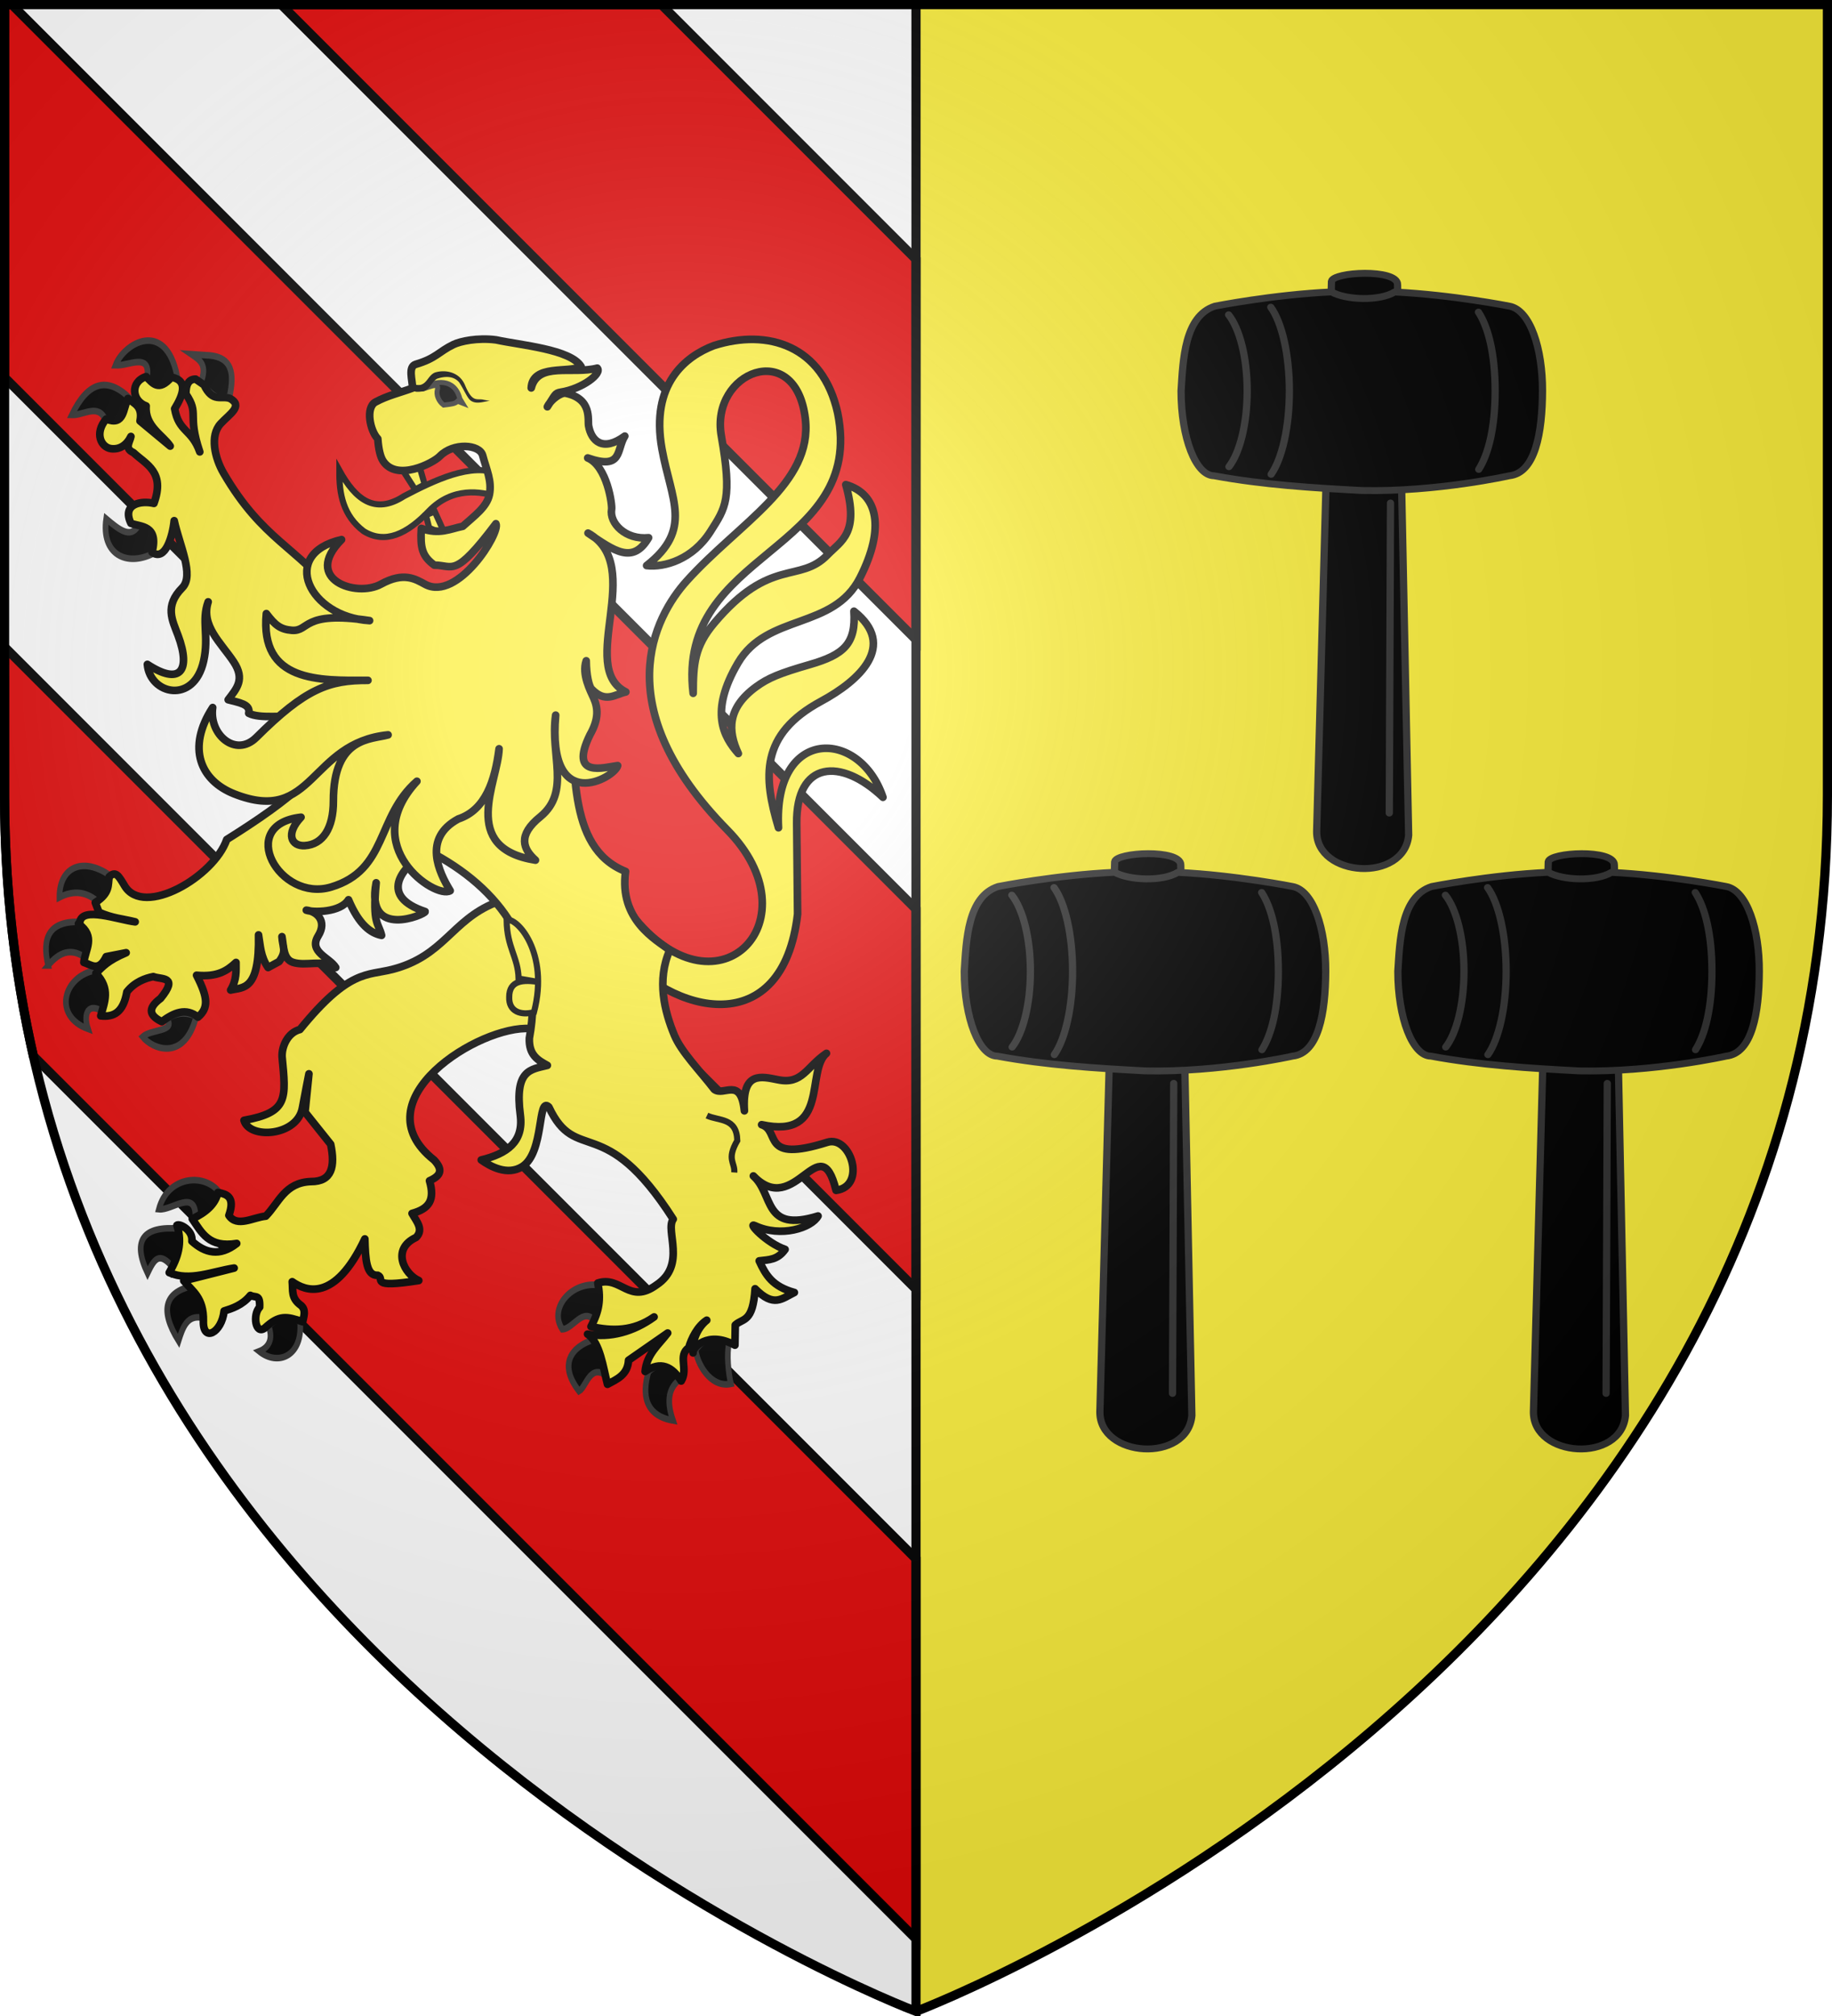 <svg xmlns="http://www.w3.org/2000/svg" xmlns:xlink="http://www.w3.org/1999/xlink" width="600" height="660" version="1.0"><desc>Flag of Canton of Valais (Wallis)</desc><defs><g id="d"><path id="c" d="M0 0v1h.5z" transform="rotate(18 3.157 -.5)"/><use xlink:href="#c" width="810" height="540" transform="scale(-1 1)"/></g><g id="e"><use xlink:href="#d" width="810" height="540" transform="rotate(72)"/><use xlink:href="#d" width="810" height="540" transform="rotate(144)"/></g><g id="g"><path id="f" d="M0 0v1h.5z" transform="rotate(18 3.157 -.5)"/><use xlink:href="#f" width="810" height="540" transform="scale(-1 1)"/></g><g id="h"><use xlink:href="#g" width="810" height="540" transform="rotate(72)"/><use xlink:href="#g" width="810" height="540" transform="rotate(144)"/></g><g id="k"><path id="j" d="M0 0v1h.5z" transform="rotate(18 3.157 -.5)"/><use xlink:href="#j" width="810" height="540" transform="scale(-1 1)"/></g><g id="l"><use xlink:href="#k" width="810" height="540" transform="rotate(72)"/><use xlink:href="#k" width="810" height="540" transform="rotate(144)"/></g><g id="o"><path id="n" d="M0 0v1h.5z" transform="rotate(18 3.157 -.5)"/><use xlink:href="#n" width="810" height="540" transform="scale(-1 1)"/></g><g id="p"><use xlink:href="#o" width="810" height="540" transform="rotate(72)"/><use xlink:href="#o" width="810" height="540" transform="rotate(144)"/></g><g id="s"><path id="r" d="M0 0v1h.5z" transform="rotate(18 3.157 -.5)"/><use xlink:href="#r" width="810" height="540" transform="scale(-1 1)"/></g><g id="u"><use xlink:href="#s" width="810" height="540" transform="rotate(72)"/><use xlink:href="#s" width="810" height="540" transform="rotate(144)"/></g><g id="w"><path id="v" d="M0 0v1h.5z" transform="rotate(18 3.157 -.5)"/><use xlink:href="#v" width="810" height="540" transform="scale(-1 1)"/></g><g id="x"><use xlink:href="#w" width="810" height="540" transform="rotate(72)"/><use xlink:href="#w" width="810" height="540" transform="rotate(144)"/></g><g id="A"><path id="z" d="M0 0v1h.5z" transform="rotate(18 3.157 -.5)"/><use xlink:href="#z" width="810" height="540" transform="scale(-1 1)"/></g><g id="B"><use xlink:href="#A" width="810" height="540" transform="rotate(72)"/><use xlink:href="#A" width="810" height="540" transform="rotate(144)"/></g><g id="E"><path id="D" d="M0 0v1h.5z" transform="rotate(18 3.157 -.5)"/><use xlink:href="#D" width="810" height="540" transform="scale(-1 1)"/></g><g id="F"><use xlink:href="#E" width="810" height="540" transform="rotate(72)"/><use xlink:href="#E" width="810" height="540" transform="rotate(144)"/></g><path id="b" d="M2.922 27.673c0-5.952 2.317-9.844 5.579-11.013 1.448-.519 3.307-.273 5.018 1.447 2.119 2.129 2.736 7.993-3.483 9.121.658-.956.619-3.081-.714-3.787-.99-.524-2.113-.253-2.676.123-.824.552-1.729 2.106-1.679 4.108z"/><path id="i" d="m-267.374-6.853-4.849 23.83-4.848-23.83v-44.741h-25.213v14.546h-9.698v-14.546h-14.546v-9.697h14.546v-14.546h9.698v14.546h25.213v-25.213h-14.546v-9.698h14.546v-14.546h9.697v14.546h14.546v9.698h-14.546v25.213h25.213v-14.546h9.698v14.546h14.546v9.697h-14.546v14.546h-9.698v-14.546h-25.213v44.741z" style="fill:#fcef3c;fill-opacity:1;stroke:#000;stroke-width:3.807;stroke-miterlimit:4;stroke-dasharray:none;stroke-opacity:1;display:inline"/><path id="m" d="M2.922 27.673c0-5.952 2.317-9.844 5.579-11.013 1.448-.519 3.307-.273 5.018 1.447 2.119 2.129 2.736 7.993-3.483 9.121.658-.956.619-3.081-.714-3.787-.99-.524-2.113-.253-2.676.123-.824.552-1.729 2.106-1.679 4.108z"/><path id="y" d="M2.922 27.673c0-5.952 2.317-9.844 5.579-11.013 1.448-.519 3.307-.273 5.018 1.447 2.119 2.129 2.736 7.993-3.483 9.121.658-.956.619-3.081-.714-3.787-.99-.524-2.113-.253-2.676.123-.824.552-1.729 2.106-1.679 4.108z"/><path id="C" d="M2.922 27.673c0-5.952 2.317-9.844 5.579-11.013 1.448-.519 3.307-.273 5.018 1.447 2.119 2.129 2.736 7.993-3.483 9.121.658-.956.619-3.081-.714-3.787-.99-.524-2.113-.253-2.676.123-.824.552-1.729 2.106-1.679 4.108z"/><radialGradient xlink:href="#a" id="I" cx="221.445" cy="226.331" r="300" fx="221.445" fy="226.331" gradientTransform="matrix(1.353 0 0 1.349 -77.63 -85.747)" gradientUnits="userSpaceOnUse"/><linearGradient id="a"><stop offset="0" style="stop-color:white;stop-opacity:.314"/><stop offset=".19" style="stop-color:white;stop-opacity:.251"/><stop offset=".6" style="stop-color:#6b6b6b;stop-opacity:.125"/><stop offset="1" style="stop-color:black;stop-opacity:.125"/></linearGradient></defs><g style="display:inline"><path d="M300 1.5v657s298.5-112.447 298.5-398.198V1.5z" style="fill:#fcef3c;fill-opacity:1;stroke:none;display:inline"/><path d="M300 1.5v657S1.5 546.053 1.5 260.302V1.5z" style="fill:#fff;fill-opacity:1;stroke:none;display:inline"/><path d="M1.5 1.5v122.063l298.5 298.5V297.625L3.875 1.5zm90.594 0L300 209.406v-124.5L216.594 1.5zM1.5 211.813v48.5c0 30.41 3.396 58.848 9.438 85.406L300 634.78V510.344z" style="fill:#e20909;fill-opacity:1;fill-rule:nonzero;stroke:#000;stroke-opacity:1;stroke-width:3"/><path d="M300 2.188V658.5" style="fill:none;stroke:#000;stroke-width:3;stroke-linecap:butt;stroke-linejoin:miter;stroke-miterlimit:4;stroke-opacity:1;stroke-dasharray:none;display:inline"/><use xlink:href="#use4203" id="G" width="600" height="660" x="0" y="0" transform="translate(1389.917 -516.499)"/><use xlink:href="#use4203" width="600" height="660" transform="translate(1491.345 -187.927)"/><use xlink:href="#G" width="600" height="660" transform="translate(312.857 328.572)"/></g><g style="display:inline"><path d="M206.16 300.953c27.476 33.002 58.868.088 30.02-29.272-39.55-40.255-23.927-69.665-13.25-81.51 17.154-19.032 41.348-31.814 38.82-53.115-3.141-26.489-31.208-15.376-27.506 5.667 3.644 20.708 1.37 23.52-3.55 31.262-5.828 9.168-15.067 11.865-20.92 11.17 15.219-11.908 8.03-21.499 5.025-38.172-3.838-21.301 7.767-30.324 16.942-33.82 17.771-5.69 35.746-.01 40.606 22.042 9.284 45.928-53.037 44.84-47.323 91.77.04-9.572.414-15.295 6.882-22.966 18.45-21.882 27.934-12.863 37.112-22.353 4.487-4.64 10.478-7.043 5.992-22.995 10.482 2.981 12.963 14.18 4.651 30.486-8.74 17.145-30.368 11.569-39.962 27.89-9.402 15.996-4.733 24.157.116 29.66-3.48-7.426-3.684-14.873 5.779-21.816 3.971-2.915 7.674-4.442 17.622-7.319 11.208-3.24 15.166-6.803 14.46-17.463 14.308 11.263 1.74 22.74-10.743 29.476-20.16 10.879-18.901 24.88-13.967 41.418-1.766-33.16 26.665-32.517 34.214-9.973-13.834-13.107-28.445-11.915-28.247 8.52l.288 29.731c-4.774 41.286-40.54 33.748-59.524 10.925" style="fill:#fcef3c;fill-opacity:1;stroke:#000;stroke-width:2.5;stroke-linejoin:round;stroke-miterlimit:4;stroke-opacity:1;stroke-dasharray:none" transform="translate(2)"/><path d="M109.156 154.017c-.13 7.688 1.229 14.81 7.95 19.893 7.044 4.345 14.228.91 21.458-6.694 7.642-7.821 16.835-6.449 22.64-4.51.955-3.616-.218-5.086.042-7.508-8.677-3.99-21.31 2.203-30.927 7.23-9.63 6.225-15.94 1.009-21.163-8.411z" style="fill:#fcef3c;fill-opacity:1;stroke:#000;stroke-width:2.007;stroke-miterlimit:4;stroke-opacity:1;stroke-dasharray:none" transform="translate(2)"/><g style="fill:#000;stroke:#313131;stroke-width:2.944;stroke-opacity:1"><path d="M862.664 472.577c-7.188-9.211-27.082-8.293-31.832 7.086 6.816.68 19.456-9.608 19.006 3.82 8.305-.468 10.708-4.693 12.826-10.906z" style="fill:#000;fill-opacity:1;stroke:#313131;stroke-width:2.944;stroke-linejoin:miter;stroke-miterlimit:4;stroke-opacity:1;stroke-dasharray:none" transform="matrix(.63 0 0 .733 -471.399 44.292)"/><path d="M838.453 505.987c-7.478-8.031-10.06-3.885-13.504 2.243-8.187-14.961-2.04-21.175 16.37-19.903 2.197 4.713 1.025 12.246-2.866 17.66zM847.459 514.084c-13.091 2.806-16.482 10.313-6.395 24.351 2.187-5.864 4.356-11.75 12.534-10.302 1.483-4.79-.707-9.68-6.14-14.05zM887.874 531.88c2.56 5.972-.09 9.655-4.86 11.238 9.901 6.854 22.754 1.966 21.23-13.112-7.109-4.021-11.075-2.607-16.37 1.873z" style="fill:#000;fill-opacity:1;stroke:#313131;stroke-width:2.944;stroke-miterlimit:4;stroke-opacity:1;stroke-dasharray:none" transform="matrix(.63 0 0 .733 -471.399 44.292)"/></g><path d="M160.014 295.616c-14.187 5.799-16.69 17.432-33.573 21.76-8.168 2.092-14.112-.14-30.216 19.672-4.056 1.018-5.987 5.653-5.839 8.911 1.287 13.702 2.15 18.2-12.465 20.82 1.78 6.321 17.575 5.21 19.139-4.179.244-1.467 2.119-11.053 2.119-11.053l-1.28 12.544 8.398 10.513c1.527 7.252.45 12.25-6.435 12.22-8.615.298-10.516 6.954-14.827 11.327-4.14.375-9.4 3.79-12.077-.252 2.22-6.259-.908-6.985-3.59-7.497-.8 3.793-3.907 6.534-8.394 8.644 3.062 4.428 5.387 9.575 14.548 8.047-5.633 4.418-10.402 3.105-14.673-.743.406-3.698-4.111-5.88-4.91-5.218 1.934 5.824.262 10.793-2.519 15.5 6.68 2.983 14.106-.4 21.263-1.49l-16.507 4.172c2.835 3.392 6.577 5.495 6.435 13.115-.226 7.177 5.994 3.992 6.787-3.238 2.496-.776 5.946-1.85 8.6-5.108 1.698.91 3.22-.55 3.031 3.875-2.343 2.385-1.374 9.256 1.73 6.78 4.734-4.35 7.12-3.812 12.378-2.01.271-1.59 1.229-3.74-.518-5.33-3.408-2.426-2.61-4.809-2.911-7.786 4.289 3.037 13.922 6.959 23.78-14.009.189 6.633.458 12.142 4.23 11.902 2.639 1.099-3.324 4.345 13.43 1.722-4.691-2.043-9.138-10.284-.879-14.109 2.594-2.62.15-5.24-1.32-7.86 5.609-1.542 7.564-4.381 5.714-10.69 3.692-1.644 4.534-3.55 1.518-6.78-24.742-19.53 15.023-44.315 31.583-43.038l13.989-9.539-8.953-32.489z" style="fill:#fcef3c;fill-opacity:1;stroke:#000;stroke-width:2.5;stroke-linejoin:round;stroke-miterlimit:4;stroke-opacity:1;stroke-dasharray:none" transform="translate(2)"/><g style="fill:#000;stroke:#313131;stroke-width:2.944;stroke-opacity:1"><path d="M799.626 342.685c-5.852-4.625-12.566-5.83-20.464-2.342-.056-14.538 13.622-18.222 27.626-8.897-1.412 4.639-3.066 9.057-7.162 11.239zM773.28 370.783c-3.419-12.474.547-20.053 16.881-19.435 2.937 3.872 7.292 6.562 3.07 16.391-7.79-5.24-14.203-2.924-19.952 3.044zM798.09 372.89c4.946 6.322 8.193 12.645 4.35 18.967-8.001-5.031-11.16.056-8.442 7.258-18.46-5.81-12.894-23.612 4.093-26.225zM834.925 394.666c5.494-3.163 10.533-2.989 15.347-1.17-5.978 20.376-22.706 14.734-27.881 9.132 4.344-3.472 17.501-2.217 12.534-7.962z" style="fill:#000;fill-opacity:1;stroke:#313131;stroke-width:2.944;stroke-miterlimit:4;stroke-opacity:1;stroke-dasharray:none" transform="matrix(.63 0 0 .733 -471.399 44.292)"/></g><g style="fill:#000;stroke:#313131;stroke-width:2.944;stroke-opacity:1"><path d="M828.018 186.74c-13.82 6.043-27.245.561-24.555-15.454 6.568 4.735 12.686 9.137 16.626 3.044 5.688.234 9.047 3.454 7.93 12.41zM802.95 127.031c-3.537-7.426-11.437-1.875-17.393-2.107 8.263-14.803 18.254-17.275 29.928-7.727-2.034 6.026-3.863 12.314-12.534 9.834zM808.322 102.68c6.403.636 18.51-6.186 16.371 5.62 4.844 5.575 10.078 4.72 15.603-.937-6.06-25.406-27.664-14.525-31.974-4.683zM852.574 110.64c3.55-8.067-.098-10.077-4.86-12.877l7.93.468c13.867.447 14.36 8.545 12.022 18.264-7.023 3.063-10.621-2.492-15.092-5.854z" style="fill:#000;fill-opacity:1;stroke:#313131;stroke-width:2.944;stroke-miterlimit:4;stroke-opacity:1;stroke-dasharray:none" transform="matrix(.63 0 0 .733 -471.399 44.292)"/></g><g style="fill:#000;stroke:#313131;stroke-width:2.944;stroke-opacity:1"><path d="M1060.277 513.615c3.647 6.117 1 11.122-2.813 15.923-6.094-6.431-11.19 3.576-16.883 3.746-7.364-9.437 4.845-21.822 19.696-19.669zM1063.603 554.123c.897-4.801 1.242-9.466-6.907-16.156-11.329 3.055-18.268 10.955-7.418 22.947 3.764-1.828 5.655-12.549 14.324-6.79zM1085.345 552.25c7.949-6.469 14.594-1.902 15.859 3.747-5.95 4.148-6.17 10.254-3.07 18.03-17.188-2.611-15.061-14.877-12.79-21.777zM1127.295 539.138c-1.437 5.246-.349 13.895.941 18.517-11.056 1.957-17.877-9.844-18.335-15.24 4.608-5.116 8.694-6.899 17.394-3.277z" style="fill:#000;fill-opacity:1;stroke:#313131;stroke-width:2.944;stroke-miterlimit:4;stroke-opacity:1;stroke-dasharray:none" transform="matrix(.63 0 0 .733 -471.399 44.292)"/></g><path d="M45.843 123.293c-5.31 1.753-4.642 7.95.028 9.61-.541 6.618 5.548 9.578 7.874 13.143l-9.884-8.21c.945-4.87-1.916-5.692-3.963-7.376-1.616 3.235-1.148 9.16-7.118 6.724-3.979 4.679-1.643 9.25 1.565 9.696 2.778.385 5.147-1.135 6.532-3.988-.352 1.85-2.238 3.932.807 5.265 4.239 3.955 10.486 6.309 6.728 16.654-3.972-.988-10.616.04-7.535 6.516 3.1 1.204 9.197.473 6.923 9.486 4.364 3.086 6.74-5.283 7.25-10.354 1.712 7.952 6.645 17.915 2.658 21.952-5.927 6-3.243 10.66-1.395 15.612 4.4 11.79.544 16.425-10.051 9.478.827 9.832 15.24 13.267 18.433-1.12 1.816-8.18-.81-13.156 1.484-19.347-2.482 7.764 4.226 13.413 8.335 19.616 3.825 5.774 1.014 8.733-1.786 12.432 3.29.917 7.454 1.374 6.728 4.43 3.696 1.904 11.475.532 15.214 1.237l2.967 21.496c-5.867 5.866-15.645 12.508-25.38 18.603-4.163 12.177-27.188 25.589-33.432 15.177-1.978-3.299-2.923-5.056-5.067-2.98-.478 2.688.395 5.23-4.55 8.445l1.199 3.154c4.394 1.986 7.938 2.164 11.864 3.153-5.727-.722-17.247-5.032-18.109-.01l-.483.636c5.85 4.215 2.185 8.451 1.786 12.667 2.44.766 4.875 3.164 7.315-1.903l6.531-1.277c-6.211 2.636-7.742 4.653-9.907 6.75 4.863 5.022 2.813 9.436 1.59 13.918 4.284.475 7.386-1.145 8.559-7.853 2.572-3.283 6.091-4.498 8.663-4.996 2.666 1.041 8.402-.244 2.373 7.141-4.694 3.493-3.316 5.795.391 7.61 3.957-2.943 7.908-4.672 11.865-1.485 3.5-2.999 3.29-6.37-.47-13.71 6.96.644 10.084-1.545 12.922-4.195-.006 2.864.275 5.638-1.762 9.043 3.95-.967 9.522.474 9.132-18.056.606 3.56.646 7.12 3.125 10.68l3.608-1.953c2.63-3.583 1.127-4.576.942-8.159.574 3.325.429 7.354 3.571 8.402 4.236 1.413 9.76-1.059 14.042 1.71-2.014-3.3-9.007-5.093-5.748-10.355 3.055-4.933-.55-8.089-3.886-8.417 2.295.79 11.178.804 13.811-3.423 3.495 8.327 7.349 10.974 10.844 11.666-.982-4.118-3.08-3.557-1.786-17.213-3.616 18.811 16.235 10.298 16.048 9.42-14.771-4.862-8.709-14.063 1.027-19.886 23.837 12.239 38.425 32.473 33.1 61.326-.22 5.564 2.838 7.227 5.895 8.914-5.444 1.386-10.803 1.31-8.856 16.263 1.144 8.79-4.362 12.655-12.794 14.7 2.936 2.127 8.576 5.225 13.413 2.191 7.326-4.595 4.958-23.207 8.726-19.523 9.026 19.19 18.023 1.192 40.738 36.722-2.751 3.689 4.473 14.95-5.486 21.528-8.934 6.542-11.539-3.07-19.204-.625 1.019 5.425.453 9.228-2.25 14.256 6.893 1.51 13.777 1.648 20.67-3.153-6.77 4.89-14.441 6.974-21.796 5.63 4.096 2.684 5.099 10.872 6.532 16.419 3.155-1.71 6.622-3.094 6.898-7.871l12.819-8.914c-2.91 3.856-6.885 6.9-7.388 12.589 5.123-3.498 8.836-1.593 11.816 3.127 2.379-3.943-1.23-8.375 2.471-10.91.895-3.108 2.86-7.033 5.895-9.002-3.486 2.798-4.95 7.669-4.485 10.71-.402-1.468 4.686-7.462 13.715-2.532l.115-6.614c2.486-2.298 5.775-.661 6.483-11.859 6.155 6.241 8.764 3.218 12.868 1.225-7.181-1.982-9.362-5.639-11.52-10.347 3.19-.398 6.02-.27 8.483-3.762-6.187-2.107-12.497-9.006-9.904-7.783 8.515 4.017 18.559.753 20.696-3.154-18.153 5.605-14.397-7.065-21.186-13.11 13.726 14.277 21.819-16.692 27.081 4.718 10.143-1.367 4.728-18.126-2.862-15.742-22.078 6.934-15.152-3.737-21.515-5.76 22.445 4.894 14.351-17.701 21.234-23.362-6.593 4.473-7.886 10.29-15.865 8.662-5.406-1.05-11.866-2.966-11.008 10.165-1.175-11.349-6.713-4.617-9.859-7.011-4.8-6.25-10.788-12.216-13.103-17.81-3.196-7.724-5.805-17.935-1.484-27.788-4.56-3.426-16.63-9.922-14.475-25.762-19.806-7.89-15.955-35.505-18.386-58.225l-76.238-31.614c-12.896-16.407-24.24-18.617-37.013-40.529-2.922-5.013-4.591-12.33-.975-16.228 2.975-3.206 7.467-5.786 3.079-8.244-2.838-1.089-5.676 1.531-8.514-4.43l-2.764-1.903c-2.068-.003-3.221 1.48-3.18 4.847 4.555 6.786.301 6.364 4.55 18.974-2.693-7.56-6.882-6.408-8.229-14.126 2.659-4.354 4.635-9.276-1.067-10.32-4.202 4.89-6.126 1.947-8.293-.21z" style="fill:#fcef3c;fill-opacity:1;stroke:#000;stroke-width:2.5;stroke-linejoin:round;stroke-miterlimit:4;stroke-opacity:1;stroke-dasharray:none" transform="translate(2)"/><path d="M163.93 301.239c.095 9.038 3.732 11.988 3.917 19.117l7.096 1.233c-5.825-1.056-10.128-.506-10.173 4.728-.222 4.948 3.919 6.165 8.113 5.067 5.119-19.66-5.778-31.3-8.952-30.145z" style="fill:#fcef3c;fill-opacity:1;stroke:#000;stroke-width:2.007;stroke-miterlimit:4;stroke-opacity:1;stroke-dasharray:none" transform="translate(2)"/><path d="M229.537 365.215c3.89 1.835 9.776.577 9.932 8.197-3.592 6.261-.741 7.03-.979 10.432" style="opacity:.98;fill:none;stroke:#000;stroke-width:2.007;stroke-miterlimit:4;stroke-opacity:1;stroke-dasharray:none" transform="translate(2)"/><path d="m143.336 173.96-2.958-6.497-2.881 1.16 1.042 4.14c2.695 1.357 2.515.806 4.797 1.198zM130.079 154.234l5.418-1.148 1.593 5.514-3.137 1.673z" style="fill:#fcef3c;fill-opacity:1;stroke:#000;stroke-width:2.007;stroke-miterlimit:4;stroke-opacity:1;stroke-dasharray:none" transform="translate(2)"/><path d="M156.084 149.116c-.967-3.683-9.612-4.318-14.053.247-2.23 2.292-14.056 8.338-18.533 1.607-.937-1.408-1.523-3.88-1.768-7.323-2.531-2.604-4.104-10.22-.727-12.042 4.006-2.16 8.079-3.038 12.118-4.557-.032-2.605-1.572-7.014 1.055-7.784 6.639-1.943 7.5-4.129 12.31-6.455 2.28-1.102 7.914-2.325 13.986-1.54 8.151 1.78 24.318 3.057 27.828 8.694-3.853 2.289-15.955-.834-16.31 7.043 2.215-8.657 13.422-4.348 21.613-6.484 1.637 1.749-4.8 6.746-11.963 7.875-1.938.306-1.797.87-4.378 4.775 1.156-2.426 4.554-4.743 6-4.441 8.747 1.827 7.155 8.69 7.515 10.686.893 4.95 4.627 8.647 11.854 3.357-2.832 4.475-.572 11.18-12.15 7.15 6.348 2.64 8.073 15.364 7.827 16.812-.77 4.53 4.58 10.08 12.118 9.303-5.16 8.853-11.288 4.29-19.842-1.518 19.19 10.633-3.703 43.879 12.39 52.012-3.655.813-6.654 3.779-11.24-.97-.83-.86-1.713-4.581-1.738-9.229-1.543 4.488 1.45 9.978 2.417 12.16 1.388 3.133 1.865 6.723-1.201 12.089-7.011 14.385 4.699 10.608 9.088 10.062-.933 3.976-23.163 16.6-20.315-16.517-1.859 13.035 4.987 25.009-4.986 33.224-7.614 6.103-5.67 10.628-1.629 14.248-25.136-3.982-12.273-25.609-11.915-36.46-1.352 10.379-4.377 19.984-13.365 22.972-11.75 6.342-6.314 17.48-2.645 23.49-4.821 2.878-30.539-14.533-10.898-35.83-13.408 11.713-9.473 29.032-28.098 34.63-16.973 5.101-31.205-20.44-9.86-22.86-5.218 5.53-3.122 9.576 1.247 9.303 5.905-.368 9.364-5.723 9.349-14.582-.035-21.186 12.498-20.13 17.917-21.68-25.83 2.588-24.235 29.654-50.395 19.323-11.03-4.355-15.663-15.027-7.051-28.271-1.292 8.78 7.51 16.54 14.317 9.767 16.094-16.014 23.798-18.728 36.535-18.666-15.952.078-35.422.7-33.278-21.857 2.878 3.79 4.561 5.151 8.303 5.465 5.985.502 3.106-6.52 25.51-3.163-19.786-1.152-29.765-21.834-9.178-26.52-12.93 12.993 4.794 19.053 12.909 14.583 7.491-4.127 11.288-1.655 14.47.057 10.66 5.735 24.72-16.918 23.17-19.85-13.623 18.078-13.9 13.562-20.158 13.568-4.003-2.956-4.645-5.602-4.27-12.025 5.893 2.14 9.536.115 13.583-.695 3.744-3.392 7.925-6.334 8.72-10.391.887-4.522-.985-8.146-2.205-12.792z" style="fill:#fcef3c;fill-opacity:1;stroke:#000;stroke-width:2.5;stroke-linejoin:round;stroke-miterlimit:4;stroke-opacity:1;stroke-dasharray:none" transform="translate(2)"/><path d="M136.093 127.378c4.464-3.036 10.78-3.622 12.525 3.176l.862 1.423-1.614-.63c-.876.895-2.129.922-3.256 1.108l-1.315.16c-1.691-1.274-2.516-3.435-2.035-5.076.834-2.842-3.87-.206-5.167-.161z" style="fill:#000;stroke:#313131;stroke-width:1.63;stroke-opacity:1" transform="translate(2)"/><path d="M140.397 121.977c-2.135.942-2.455 3.425-4.683 4.03a5.6 5.6 0 0 1-1.83-.09l-.374 2.152s1.104.279 2.4.115c2.626.029 3.222-2.953 5.176-4.169 2.434-.848 5.454-1.067 7.32 1.191 1.869 2.897 2.686 5.335 3.969 6.088 1.87 1.1 4.04.167 6.06-.073l-2-.335c-2.2-.6-3.617 1.24-6.127-4.77-1.905-4.562-6.748-5.162-9.911-4.139" style="fill:#000;fill-opacity:1;stroke:none" transform="translate(2)"/></g><g id="H" style="display:inline"><path d="m1153.876 64.235 3.833 199.925c-1.462 17.364-31.932 15.388-31.715-1.42l5.11-199.57c.553-3.493 22.555-4.665 22.772 1.065z" style="fill:#000;fill-opacity:1;stroke:#313131;stroke-width:2.5;stroke-miterlimit:4;stroke-opacity:1;stroke-dasharray:none" transform="matrix(.95 0 0 .902 -638.472 35.137)"/><path d="m1151.45 143.605-.416 112.544" style="fill:none;stroke:#313131;stroke-width:2.5;stroke-linecap:round;stroke-linejoin:round;stroke-miterlimit:4;stroke-opacity:1;stroke-dasharray:none" transform="matrix(.95 0 0 .902 -638.472 35.137)"/><path d="M1131.106 67c-20.07.969-40.177 5.163-40.177 5.163-10.557 3.56-11.013 19.582-11.68 30.781 0 16.99 5.09 30.782 11.385 30.782 16.88 3.289 33.978 4.4 51.039 5.358 25.799.565 50.743-5.358 50.743-5.358 8.984-.992 11.373-15.712 11.43-30.782.058-15.21-4.193-29.369-11.407-30.781 0 0-19.644-4.11-39.563-5.135-5.22 3.37-16.774 2.954-21.77-.028" style="fill:#000;fill-opacity:1;stroke:#313131;stroke-width:2.5;stroke-linecap:round;stroke-linejoin:round;stroke-miterlimit:4;stroke-opacity:1;stroke-dasharray:none;display:inline" transform="matrix(.95 0 0 .902 -638.472 35.137)"/><path d="M1095.753 130.442c3.728-5.06 6.288-15.473 6.288-27.498 0-12.148-2.613-22.65-6.404-27.651M1110.296 133.2c3.728-5.567 6.289-17.02 6.289-30.248 0-13.363-2.614-24.916-6.404-30.416M1181.868 131.413c3.356-5.566 5.66-15.234 5.66-28.461 0-13.363-2.352-23.13-5.764-28.63" style="fill:#000;stroke:#313131;stroke-width:2.5;stroke-linecap:round;stroke-linejoin:round;stroke-miterlimit:4;stroke-opacity:1;stroke-dasharray:none" transform="matrix(.95 0 0 .902 -638.472 35.137)"/></g><use xlink:href="#H" width="600" height="660" style="display:inline" transform="translate(-71 190)"/><use xlink:href="#H" width="600" height="660" style="display:inline" transform="translate(71 190)"/><path d="M300 658.5s298.5-112.32 298.5-397.772V2.176H1.5v258.552C1.5 546.18 300 658.5 300 658.5" style="opacity:1;fill:url(#I);fill-opacity:1;fill-rule:evenodd;stroke:none;stroke-width:1px;stroke-linecap:butt;stroke-linejoin:miter;stroke-opacity:1"/><path d="M300 658.5S1.5 546.064 1.5 260.319V1.5h597v258.818c0 285.745-298.5 398.18-298.5 398.18z" style="fill:none;stroke:#000;stroke-width:3.002;stroke-linecap:butt;stroke-linejoin:miter;stroke-miterlimit:4;stroke-opacity:1;stroke-dasharray:none"/></svg>